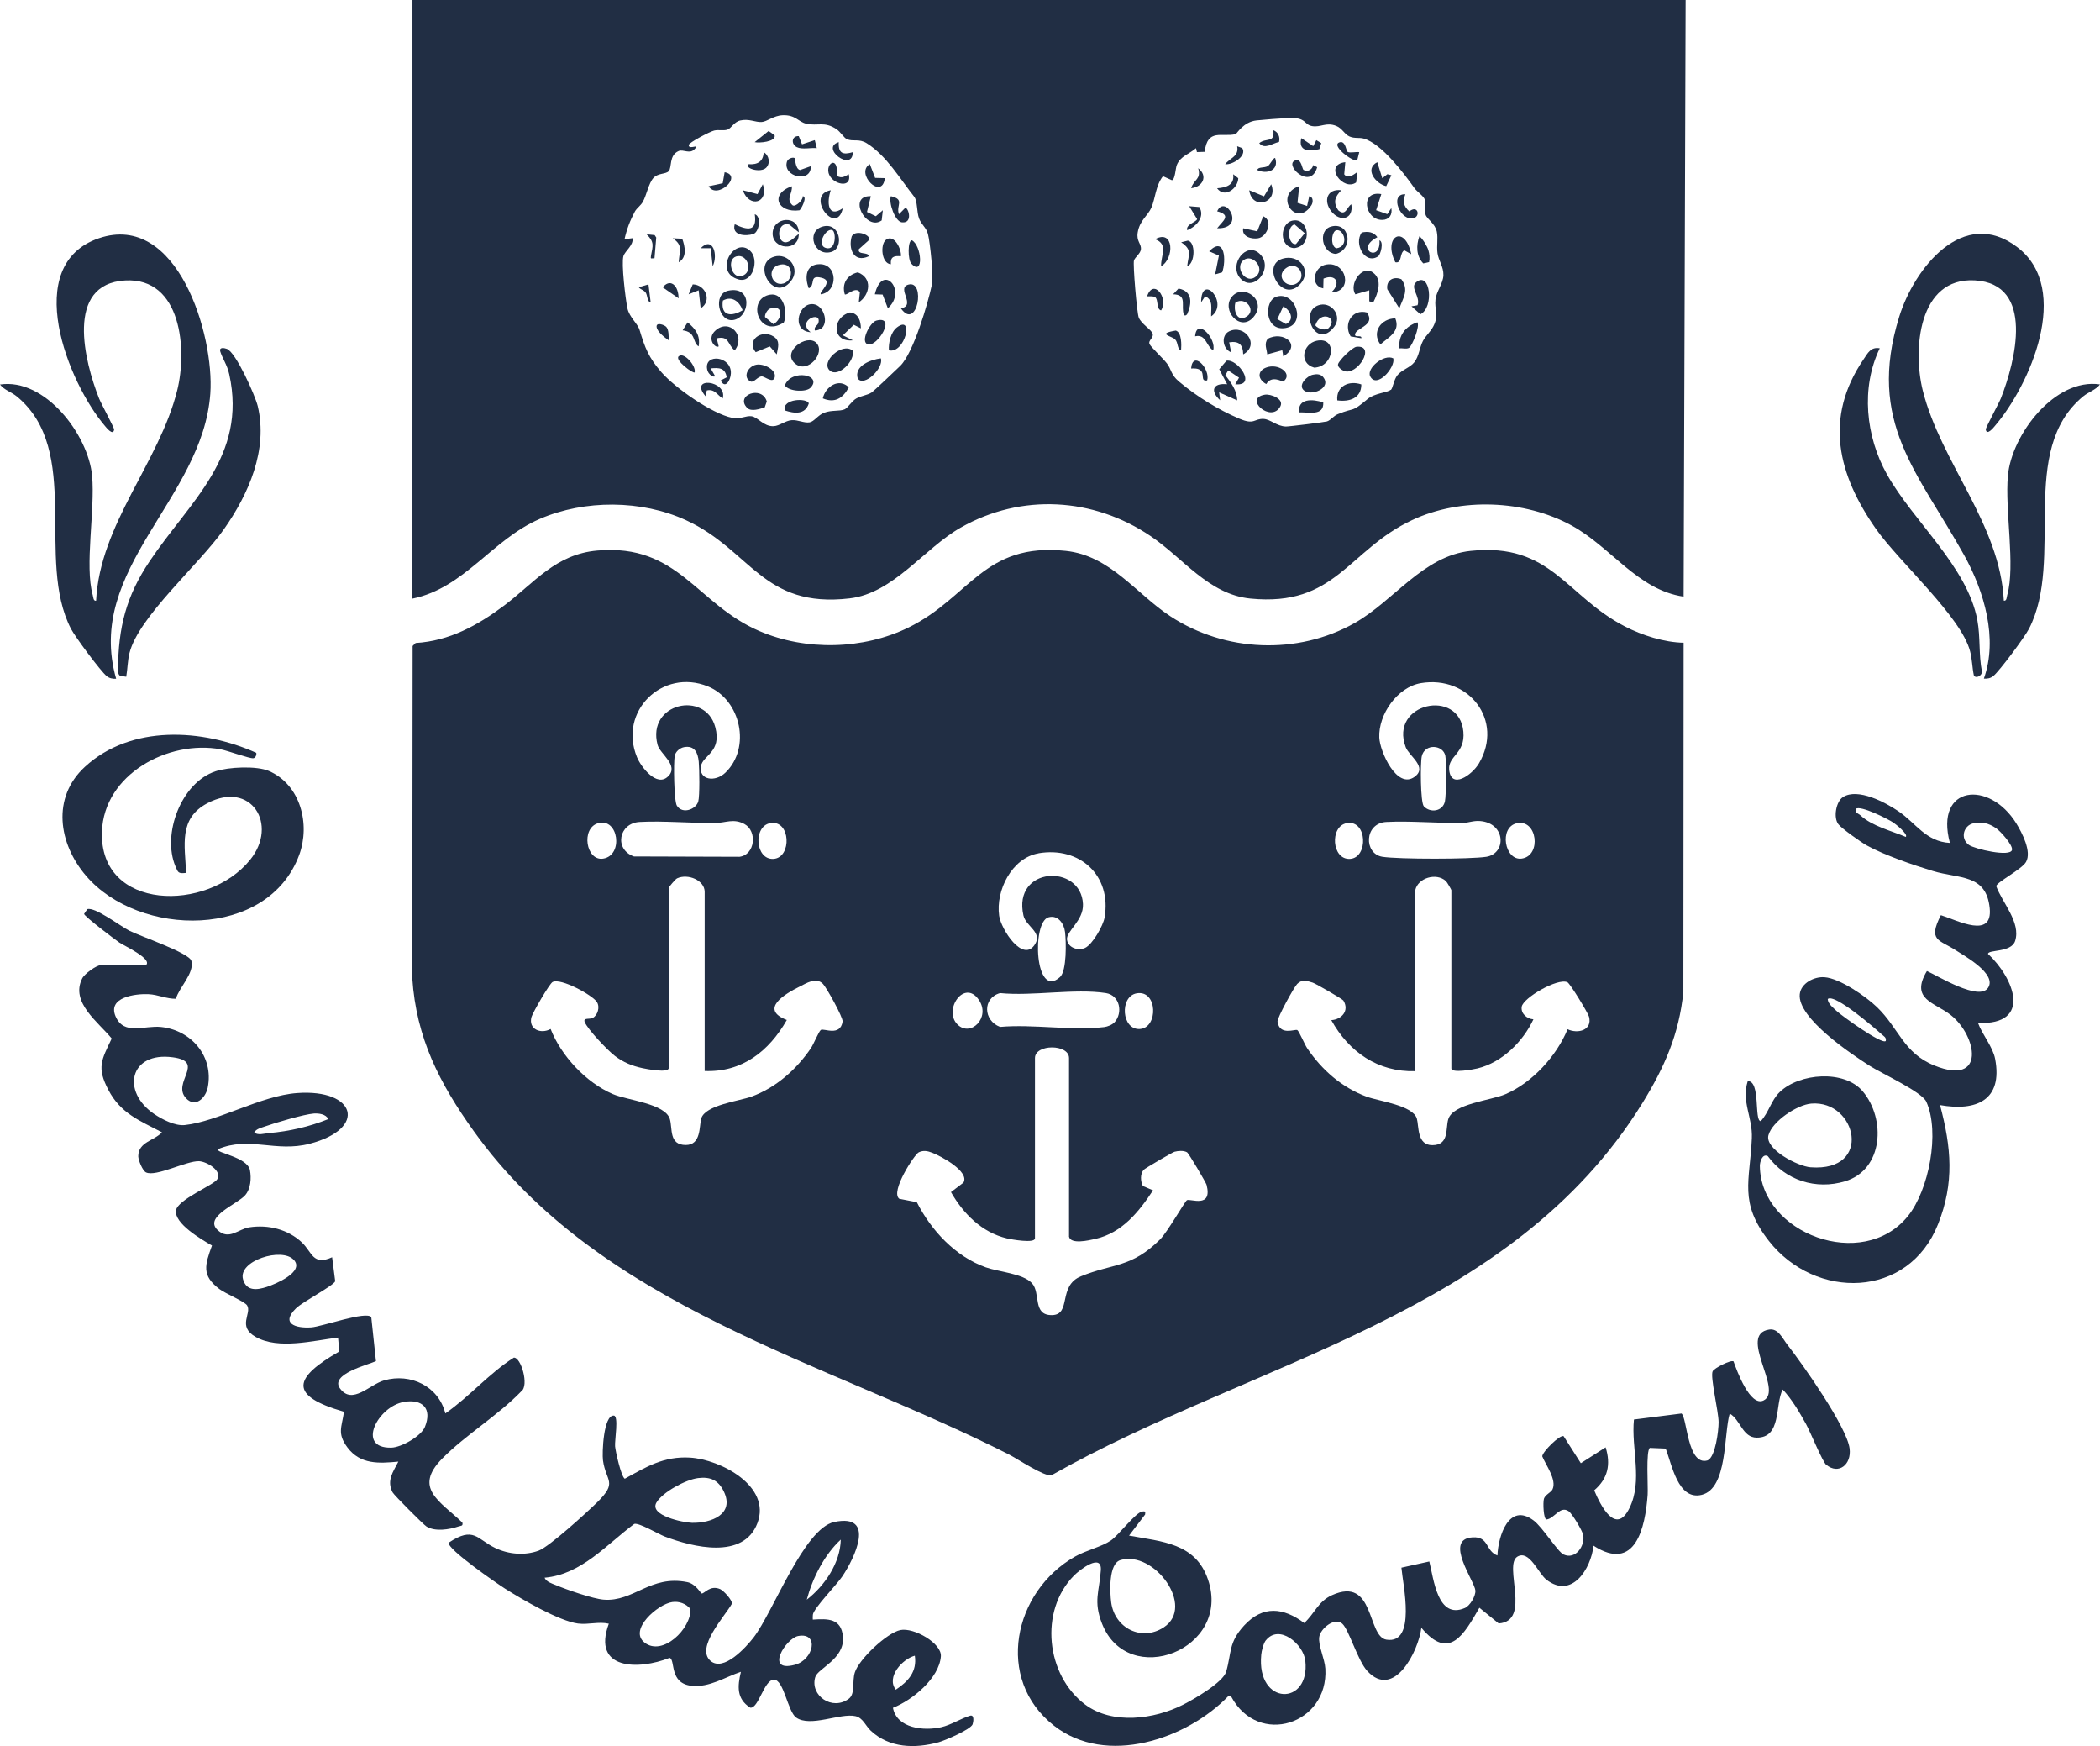 <?xml version="1.0" encoding="UTF-8"?><svg id="b" xmlns="http://www.w3.org/2000/svg" viewBox="0 0 251.52 209.08"><g id="c"><path d="M201.65,76.95l-.03,41.8c-.51,5.09-2.26,9.04-4.9,13.32-15.71,25.42-46.44,30.8-70.78,44.57-.84.21-4.09-1.97-5.09-2.48-22.06-11.18-49.01-17.62-64.12-38.74-4.08-5.7-6.88-11.13-7.35-18.3l.04-39.77.36-.36c4.05-.24,7.46-2.12,10.61-4.49,3.65-2.75,6.16-6.15,11.17-6.58,9.7-.84,11.84,6.4,19.39,9.64,5.57,2.39,12.43,2.24,17.88-.43,7.33-3.6,8.98-10.2,18.82-9.17,5.33.56,8.42,5.14,12.54,7.84,6.54,4.28,15.22,4.66,22.06.8,4.68-2.64,8.21-8.05,13.9-8.64,9.64-1.01,11.38,5.4,18.47,9.05,2.07,1.07,4.72,1.91,7.04,1.95ZM80.03,92.96c1.32-1.33-.98-2.67-1.27-3.77-1.33-5.02,5.73-6.56,6.91-2.12.81,3.02-1.51,3.35-1.72,4.69-.26,1.65,1.71,1.93,2.93.76,3.11-2.98,1.85-8.73-2.09-10.33-5.44-2.21-10.77,2.99-8.49,8.49.48,1.16,2.37,3.63,3.72,2.28ZM170.18,81.8c-2.81.47-5.1,3.74-4.98,6.52.07,1.67,2.1,6.23,4.22,4.7,1.61-1.16-.63-2.46-1.05-3.54-2.02-5.3,6.43-7.13,6.9-1.87.24,2.65-1.85,2.88-1.7,4.56.22,2.38,2.73.66,3.57-.77,3.01-5.13-1.22-10.57-6.97-9.6ZM81.94,89.46c-.5.09-1.03.53-1.13,1.05-.15.79-.09,5.41.26,5.96.68,1.07,2.29.43,2.56-.5.19-.65.14-3.92.06-4.76-.1-1.08-.5-1.97-1.75-1.75ZM170.54,96.55c.76.81,2.25.63,2.52-.59.16-.73.19-4.72.05-5.46-.26-1.33-2.46-1.51-2.82.05-.18.78-.17,5.55.25,6ZM76.6,98.42c-2.49.14-3.08,3.28-.67,4.13l12.64.04c1.89-.24,2.14-3.08.6-3.92-1.31-.71-2.26-.14-3.45-.13-2.93.04-6.29-.28-9.12-.12ZM166.04,98.42c-2.67.15-2.71,3.82-.46,4.17,1.89.3,10.55.3,12.44,0,2.43-.39,2.34-4.03-.74-4.28-.84-.07-1.39.22-2.11.23-2.94.04-6.29-.27-9.12-.12ZM71.63,98.57c-2.07.6-1.45,4.56.61,4.24,2.47-.38,1.84-4.95-.61-4.24ZM92.25,98.56c-2.06.37-1.81,4.42.4,4.28s2.07-4.72-.4-4.28ZM161.3,98.56c-2.06.37-1.81,4.42.4,4.28s2.07-4.72-.4-4.28ZM181.68,98.57c-2.19.47-1.47,4.56.61,4.23,2.37-.37,1.82-4.75-.61-4.23ZM124.38,102.18c-3.18.54-5.14,4.44-4.71,7.47.23,1.63,2.87,5.74,4.31,3.39.88-1.43-1.11-2.12-1.4-3.42-1.33-5.89,6.91-6.24,7.13-1.37.09,2.02-2.06,3.25-1.91,4.28.14.96,1.33,1.35,2.16.97.89-.41,2.18-2.67,2.34-3.65.86-5.02-2.97-8.52-7.92-7.68ZM84.4,128.25v-21.46c0-1.39-2.01-2.22-3.3-1.62-.22.1-1.01,1.07-1.01,1.14v21.58c0,.62-2.62.12-3.13.01-1.26-.27-2.29-.69-3.32-1.47-.83-.63-3.27-3.18-3.61-4.06-.21-.54.61-.3.95-.48.61-.31.91-1.32.5-1.93-.55-.82-4.29-2.88-5.29-2.38-.37.18-2.38,3.66-2.53,4.19-.4,1.44,1.08,2.1,2.29,1.44,1.26,3.22,4.24,6.41,7.44,7.79,1.74.75,6.28,1.13,6.84,2.99.34,1.12-.14,3.11,1.91,3.11,1.86,0,1.59-2.26,1.85-3.17.46-1.62,4.59-2.1,6.01-2.62,2.95-1.08,5.39-3.25,7.13-5.81.31-.46.95-2.03,1.19-2.18.35-.22,2.32.83,2.6-1,.07-.49-1.93-4.08-2.35-4.51-.84-.86-1.99-.07-2.81.33-1.77.87-4.84,2.72-1.52,3.99-2.13,3.73-5.33,6.28-9.83,6.11ZM169.52,106.56v21.7c-4.49.13-7.96-2.31-10.07-6.11,1.25-.08,2.19-1.13,1.45-2.35-.11-.18-3.3-2.02-3.67-2.14-.67-.21-1.3-.43-1.87.16-.39.4-2.41,4.08-2.35,4.51.26,1.74,2.11.86,2.37,1.01.21.12.88,1.73,1.18,2.17,1.76,2.6,4.15,4.71,7.14,5.81,1.44.53,5.55,1.03,6,2.63.26.91-.01,3.17,1.85,3.17,2.05,0,1.57-1.99,1.91-3.11.56-1.86,5.11-2.24,6.84-2.99,3.22-1.38,6.14-4.58,7.45-7.78,1.23.58,2.99.12,2.57-1.5-.11-.43-2.27-3.99-2.59-4.13-1.18-.54-5.31,1.88-5.47,2.93-.13.82.62,1.46,1.4,1.51-1.23,2.64-3.74,5.17-6.7,5.88-.49.12-3.13.61-3.13-.01v-21.34c0-.06-.52-.97-.66-1.09-1.16-1.04-3.35-.36-3.66,1.09ZM125.57,109.84c-2.01.58-1.63,9.9,1.39,7.15.82-.75.74-4.24.6-5.4-.12-.99-.84-2.08-1.99-1.75ZM114.68,122.67c1.57,1.56,3.99-.82,2.57-2.93-1.74-2.59-4.32,1.19-2.57,2.93ZM133.48,122.42c1.04-1.14.66-3.24-1.02-3.51-3.72-.58-8.81.39-12.68,0-2.11.59-2.03,3.28,0,4.05,3.92-.35,8.66.48,12.47.02.4-.05.96-.27,1.23-.57ZM136.13,118.94c-2.05.37-1.82,4.41.4,4.27s2.13-4.72-.4-4.27ZM128.04,148.03v-21.34c0-1.7-4.08-1.7-4.08,0v21.58c0,.65-2.88.13-3.37.01-2.99-.71-5.21-2.95-6.69-5.54l1.49-1.13c.79-1.33-2.73-3.2-3.73-3.58-.56-.22-1.04-.32-1.61-.06-.52.24-3.46,4.74-2.34,5.57l2.1.41c1.72,3.38,4.61,6.5,8.26,7.8,1.55.55,4.45.73,5.53,1.9s.03,3.86,2.4,3.82.66-3.51,3.47-4.65c3.83-1.56,6.04-.99,9.48-4.42.86-.85,2.97-4.55,3.21-4.69.38-.23,3.1,1.04,2.35-1.85-.07-.26-2.14-3.78-2.34-3.89-.41-.23-1.05-.18-1.5-.06-.21.05-3.57,2-3.7,2.17-.43.53-.37,1.35-.09,1.93l1.22.52c-1.7,2.58-3.71,5.09-6.89,5.81-.8.18-3.01.71-3.18-.3Z" style="fill:#212e44;"/><path d="M201.89,0l-.24,71.44c-5.5-.8-8.7-5.94-13.42-8.52-5.64-3.08-13.29-3.38-19.11-.64-7.69,3.61-9.12,10.41-19.37,9.39-4.99-.5-8.09-4.89-11.94-7.48-6.85-4.63-15.47-5.14-22.72-1.03-4.42,2.5-8.05,7.87-13.33,8.49-10.42,1.22-11.84-5.8-19.59-9.36-5.32-2.45-12.13-2.48-17.51-.16-5.74,2.47-9.01,8.27-15.26,9.55V0h152.49ZM109.5,23.56c-1.66-2.08-3.32-4.93-5.69-6.41-.95-.59-1.63-.16-2.38-.49-.34-.15-.79-.89-1.22-1.18-1.49-1-2.25-.35-3.65-.67-.95-.21-1.26-1.08-2.84-1.01-1.08.05-1.85.77-2.49.81-.77.05-1.51-.43-2.58-.18-.76.18-1.07.96-1.54,1.1s-1.06-.02-1.57.1-3.04,1.44-3.05,1.74c-.02.64,1.43-.25.71.48-.59.65-1.34,0-1.91.23-1.2.51-.79,2-1.2,2.42-.37.38-1.27.2-1.83.81s-.84,2.09-1.25,2.83c-.27.49-.74.77-.97,1.19-.58,1.08-.97,2.11-1.24,3.31l.96-.12c.14.85-.9,1.53-1.09,2.14-.27.87.25,5.19.48,6.26s1.23,1.82,1.46,2.61c.63,2.09,1.07,3.28,2.62,5.05,1.64,1.88,6.05,4.96,8.46,5.45.97.2,1.63-.28,2.32-.19.76.1,1.44,1.24,2.64,1.19.73-.03,1.41-.67,2.18-.72s1.46.37,2.14.26c.54-.09,1-.87,1.74-1.15.9-.35,1.84-.14,2.46-.41.37-.17.84-.98,1.36-1.28.59-.35,1.29-.37,1.89-.75.2-.13,3.04-2.81,3.41-3.18,1.59-1.57,3.33-7.54,3.79-9.75.2-.95-.21-4.97-.48-6.03-.19-.76-.78-1.12-1.05-1.83-.32-.83-.18-2.11-.6-2.64ZM166.59,46.69c.24-.23.35-1.22.77-1.75.52-.66,1.52-.91,2.03-1.56.58-.73.63-1.79,1.04-2.56.36-.68,1.04-1.21,1.36-1.99.54-1.3,0-1.74.14-2.97.11-.98.92-1.91.95-2.91s-.59-1.76-.71-2.65.09-1.72-.08-2.56c-.19-.96-1.2-1.54-1.34-2.02-.17-.57.07-1.25-.1-1.82-.12-.41-.93-.94-1.25-1.39-1.25-1.76-3.93-5.32-6.07-5.92-.53-.15-1.07.02-1.68-.24s-.89-.99-1.6-1.27c-1.22-.49-1.86.2-2.89.02s-.64-1.09-2.9-.97c-1.09.06-2.72.18-3.76.29-1.59.17-2.36,1.6-2.51,1.64-1.61.4-3.38-.73-3.7,2.12l-.93.03-.11-.47c-.78.7-1.88.95-2.3,2.02-.17.42-.19,1.74-.59,1.82l-1.07-.48c-.88,1.12-.91,2.67-1.39,3.77-.42.96-1.38,1.49-1.63,2.94-.19,1.09.44,1.35.38,2.03-.05.53-.68.92-.83,1.34s.35,6.28.57,6.84c.31.78,1.56,1.48,1.67,1.95.13.53-.6.79-.36,1.26.18.35,1.64,1.73,2.06,2.28.56.73.46,1.34,1.43,2.16,2.14,1.81,4.71,3.38,7.27,4.47,1.81.77,1.74-.03,2.88.02.82.04,1.58.88,2.67.91.34.01,4.69-.53,4.93-.61.45-.15.78-.66,1.29-.87,2.19-.89,1.53-.1,3.58-1.82.82-.69,2.41-.77,2.74-1.09Z" style="fill:#212e44;"/><path d="M218.74,175.41c-.46-.39-1.92-3.97-2.42-4.88-.78-1.41-1.7-2.99-2.8-4.15-.96,1.81-.1,5.78-3.12,5.76-1.7-.01-1.96-2.17-3.23-2.88-.73,2.45-.22,8.97-3.36,9.73-2.86.69-3.57-3.69-4.31-5.54l-1.89-.08c-.5.31-.2,4.69-.27,5.61-.28,3.92-1.46,9.34-6.48,6.1-.31,2.78-2.6,6.42-5.64,4.07-.98-.76-2.05-3.61-3.48-2.76-1.71,1.03,1.73,7.73-2.24,8l-2.31-1.88c-1.84,3.18-3.6,6.43-6.95,2.4-.35,2.81-3.29,8.65-6.49,5.16-1.14-1.25-2.18-4.93-2.98-5.65-.91-.82-2.61.58-2.76,1.58s.66,2.62.73,3.81c.38,6.65-8.02,9.39-11.27,3.35l-.33-.09c-5.01,5.21-14.65,8.45-20.89,3.57-7.14-5.58-4.87-16.08,2.51-20.26,1.34-.76,3.18-1.16,4.3-1.93.91-.62,2.94-3.32,3.73-3.46.36-.06.42,0,.36.36l-1.92,2.52c3.93.73,7.97.87,9.46,5.28,2.84,8.36-9.58,13.18-12.7,5.26-1.06-2.71-.31-3.86-.14-6.39.14-2.11-2.52-.07-3.22.64-4.19,4.24-3.34,11.93,1.34,15.44,3.26,2.44,8.28,1.77,11.73.02,1.29-.65,4.78-2.67,5.16-3.95.66-2.27.26-3.47,2.15-5.53,2.25-2.44,4.71-2.16,7.2-.3,1.25-1.14,1.65-2.57,3.31-3.33,5.16-2.34,4.19,4.94,6.53,5.32,3.63.59,1.97-6.62,1.8-8.62l3.34-.74c.53,2.08.98,6.99,4.26,5.57.61-.26,1.3-1.42,1.26-2.08-.07-1.13-3.83-6.16-.35-6.38,2-.13,1.53,1.63,2.99,2.17.09-2.32,1.38-6.39,4.32-4.2,1.09.81,2.9,3.76,3.6,4.08,1.44.66,2.6-1.03,2.35-2.34-.1-.52-1.31-2.54-1.74-2.84-1.03-.7-1.69.87-2.64.99-.38,0-.45-2.03-.32-2.48.15-.49.85-.75,1.03-1.13.53-1.14-.8-2.9-1.23-3.95,0-.53,2.14-2.65,2.56-2.41l2.06,3.23,2.97-1.9c.64,2.06.27,3.75-1.37,5.15.77,1.84,2.59,5.44,4.22,2.13s.19-7.13.54-10.61l5.69-.72c.69.44.69,6.34,3.14,5.61.94-.42,1.31-3.58,1.31-4.56,0-1.3-1.03-5.45-.71-6.11.19-.38,2.2-1.4,2.5-1.18.38,1.07,1.98,5.5,3.61,4.67,2.39-1.21-3.14-7.9.66-8.48,1.08-.17,1.6,1.07,2.17,1.8,1.82,2.33,7.13,9.84,7.46,12.44.25,1.95-1.34,3.16-2.79,1.95ZM134.2,186.8c-1.45.43-1.27,3.86-1.11,5.08.42,3.07,3.64,4.71,6.29,2.98,3.83-2.5-1.15-9.26-5.19-8.06ZM151.61,196.41c-.28.36-.51,1.26-.55,1.73-.59,6.14,5.88,6.15,5.28.72-.22-1.99-3.13-4.46-4.73-2.44Z" style="fill:#212e44;"/><path d="M17.5,115.55c.77-.75-2.72-2.35-3.19-2.68-.59-.41-4.16-3.1-4.24-3.44l.39-.57c.92-.29,3.94,2.03,5.03,2.58,1.28.65,7.18,2.66,7.43,3.61.39,1.47-1.47,3.17-1.85,4.54-1.12.02-2.15-.5-3.29-.55-1.54-.07-4.94.35-3.93,2.67s3.43,1.04,5.45,1.26c3.64.39,6.33,3.55,5.58,7.26-.25,1.23-1.48,2.46-2.6,1.27-1.74-1.87,2.4-4.37-1.57-4.9-5.19-.71-6.22,4.1-2.24,6.79.96.65,2.51,1.45,3.67,1.32,3.98-.43,9.09-3.51,13.44-3.83,7.06-.52,8.48,4.25,1.51,6.07-4.05,1.06-7.25-.93-10.98.65-.34.45,3.52.92,3.83,2.52.18.96.09,2.24-.58,3-.94,1.07-5.04,2.6-3.26,4.2,1.34,1.21,2.47-.17,3.75-.36,2.27-.35,4.64.23,6.31,1.81,1.23,1.16,1.3,2.82,3.62,1.77l.37,2.88c-.29.58-3.88,2.44-4.69,3.23-1.87,1.84-.07,2.41,1.81,2.29,1.28-.08,6.66-2.02,7.2-1.22l.56,5.26c-1.01.46-5.57,1.57-4.3,3.28,1.48,2,3.52-.48,5.29-.98,3.14-.89,6.5.69,7.32,3.96,2.9-2.02,5.25-4.8,8.2-6.68.86-.08,1.86,3.35.9,4.03-2.8,2.9-6.66,5.21-9.46,8.04-3.52,3.56-.29,5.11,2.4,7.68.1.45-.17.36-.48.47-1.09.37-2.8.64-3.82,0-.39-.25-3.88-3.75-4.06-4.09-.74-1.43.07-2.45.69-3.68-2.3.22-4.56.37-6.1-1.7-1.26-1.7-.67-2.41-.41-4.27-6.71-1.93-6.04-4.07-.56-7.22l-.15-1.66c-2.94.35-7.13,1.47-9.87-.08-2.24-1.27-.43-2.81-1.02-3.77-.28-.46-2.62-1.43-3.32-1.96-2.17-1.64-1.73-2.88-.89-5.21-1.26-.73-4.53-2.63-4.31-4.2.18-1.3,4.48-3.02,4.93-3.72.65-1.03-1.25-2.14-2.17-2.18-1.48-.06-5.18,1.91-6.35,1.34-.42-.2-.92-1.46-.93-1.92,0-1.74,1.91-1.86,2.84-2.88-2.66-1.4-4.94-2.24-6.42-5.08-1.41-2.69-.83-3.56.4-6.15-1.58-1.95-4.99-4.33-3.53-7.2.27-.54,1.7-1.59,2.25-1.59h5.39ZM39.32,134c-.27-.6-1.14-.71-1.73-.67-1.17.09-4.67,1.12-5.89,1.56-.45.16-.93.26-1.25.67.36.45,1.25.15,1.78.11,2.43-.21,4.83-.76,7.08-1.67ZM35.18,150.85c-1.41-1.54-6.71.1-6.07,2.34.42,1.46,1.71,1.27,2.85.9,1.04-.34,4.55-1.8,3.23-3.24ZM48.37,167.87c-3.11.52-5.76,5.57-1.5,5.47,1.19-.03,3.56-1.36,4.02-2.48.9-2.22-.29-3.37-2.52-3Z" style="fill:#212e44;"/><path d="M65.22,188.91c.23.52.9.7,1.38.9,1.26.53,4.42,1.63,5.7,1.73,3.6.29,5.58-2.99,10.01-2.1,1.02.2,1.62,1.35,1.73,1.36.35.03.99-1.05,2.22-.52.41.18,1.48,1.34,1.4,1.75-.82,1.48-4.39,5.26-2.56,6.84,1.57,1.35,4.26-1.64,5.16-2.8,2.36-3.07,6.03-13.06,9.66-13.83,5.05-1.06,2.43,4.33.98,6.49-.69,1.04-3.44,3.83-3.54,4.61-.03.2-.01.39-.01.59,1.81-.12,3.41-.16,3.61,2.04.24,2.69-3.01,3.78-3.32,4.85-.65,2.22,2.06,4.07,4.03,2.58.78-.59.37-2.03.71-3.13.49-1.59,3.85-4.76,5.46-5.09s4.97,1.58,4.85,3.15c-.2,2.62-3.43,5.26-5.74,6.16.47,2.47,3.7,2.8,5.8,2.32,1.14-.26,2.38-1.06,3.43-1.37.56-.17.4.78.31,1.03-.23.62-3.34,1.95-4.08,2.15-2.82.77-5.88.7-8.11-1.38-.64-.6-.94-1.55-1.84-1.75-1.81-.41-5.42,1.38-7.11.16-1.01-.73-1.47-4.54-2.66-4.53s-1.84,3.52-2.84,3.35c-1.65-1.06-1.52-2.56-1.11-4.29-1.87.62-3.78,1.89-5.88,1.68-2.76-.28-1.93-3.12-2.66-3.35-3.72,1.48-9.34,1.46-7.28-4.09-1.24-.28-2.42.14-3.7-.02-2.26-.3-6.73-2.91-8.75-4.19-.97-.62-6.91-4.71-6.73-5.49,3.03-2.03,3.38-.41,5.59.64,1.6.76,3.53.92,5.19.31,1.29-.48,5.75-4.56,6.96-5.74,2.56-2.5,1.1-2.49.74-5.06-.12-.87.05-5.46,1.3-5.37.61.04.09,2.96.15,3.68.06.64.72,3.62,1.16,3.88,2.59-1.43,4.67-2.71,7.8-2.53,3.69.22,9.76,3.42,8.09,7.84s-7.76,2.87-11.08,1.62c-.79-.3-3.09-1.68-3.67-1.52-3.34,2.48-6.31,6.04-10.72,6.44ZM83.62,176.98c-1.47.18-4.23,1.66-4.99,2.92-.94,1.56,3.19,2.41,4.25,2.44,2.29.05,5.14-1.02,3.81-3.76-.65-1.35-1.61-1.78-3.07-1.6ZM96.63,191.54c2.15-1.66,4.02-4.42,4.07-7.19-1.97,1.81-3.38,4.61-4.07,7.19ZM80.51,191.83c-1.71.24-5.28,3.33-3.3,4.86,2.16,1.67,5.59-1.68,5.49-4.03-.54-.65-1.36-.95-2.19-.83ZM95.61,195.89c-1.49.27-4.07,4.42-.41,3.45,2.27-.6,2.94-3.91.41-3.45ZM109.57,198.25c-1.51.41-3.45,2.56-2.28,4.07,1.48-.98,2.57-2.16,2.28-4.07Z" style="fill:#212e44;"/><path d="M233.54,100.92c-1.85-6.9,4.73-7.55,7.96-2.32.68,1.11,1.87,3.38,1.16,4.61-.49.87-3.48,2.4-3.57,2.89.7,1.97,2.99,4.35,2.26,6.58-.47,1.41-3.26,1-3.24,1.54,3.12,2.9,5.35,8.52-1.2,8.27.51,1.39,1.78,2.87,2.05,4.3.94,4.95-2.25,6.3-6.6,5.53,1.35,5.06,1.74,9.3-.24,14.27-3.55,8.94-14.68,9.09-20.25,2.01-3.64-4.64-2.27-7.18-2.05-12.31.11-2.5-1.27-4.37-.49-6.84,1.57-.04.74,4.79,1.56,4.79.95-1.01,1.24-2.49,2.27-3.48,2.35-2.27,7.74-2.7,9.94-.09,2.79,3.3,2.49,9.4-2.13,10.78-3.46,1.04-7.11-.1-9.24-3.02-.64-.34-.95.67-.95,1.18.09,8.1,12.31,12.68,17.72,6.02,2.53-3.12,3.87-10.03,2.22-13.71-.53-1.18-5.3-3.36-6.75-4.28-2.2-1.39-8.7-5.74-8.41-8.59.14-1.34,1.74-2.13,2.96-2.04,1.83.13,4.95,2.29,6.28,3.57,2.64,2.54,3.17,5.51,6.9,7.01,6.17,2.48,5.1-3.54,1.96-6.04-1.91-1.52-4.93-1.87-2.87-5.28,1.28.56,6.25,3.66,7.33,2s-2.85-3.82-3.88-4.49c-1.97-1.28-3.37-1.1-1.78-4.2,2.03.64,6.22,2.88,5.85-.83-.41-4.14-3.66-3.5-6.81-4.46-2.37-.72-5.81-1.89-7.95-3.08-.66-.37-2.96-2-3.36-2.51-.63-.79-.29-2.73.55-3.26,1.78-1.13,5.1.65,6.64,1.7,2.11,1.43,3.28,3.63,6.16,3.79ZM228.26,100.21c.31-.33-1.21-1.53-1.51-1.73-.64-.42-3.93-2.09-4.48-1.63-.12.52.29.53.55.77,1.41,1.31,3.7,1.85,5.44,2.59ZM236.35,98.58c-1.2.28-1.59,1.84-.53,2.59.69.49,4.98,1.49,5.16.59.12-.58-1.41-2.27-1.93-2.61-.84-.56-1.66-.81-2.69-.56ZM225.86,124.66c.1-.46-.23-.57-.5-.82-.78-.71-5.65-4.93-6.45-4.22.02.58.68,1.07,1.07,1.44.62.58,5.4,4.03,5.88,3.59ZM216.94,132.14c-1.7.14-4.66,2.11-5.13,3.78s3.52,3.74,5.05,3.85c7.51.57,5.52-8.07.08-7.63Z" style="fill:#212e44;"/><path d="M13.91,81.27c-.4.03-.81-.05-1.13-.31-.76-.63-3.77-4.69-4.28-5.67-4.28-8.29,1.37-21.32-6.47-27.81-.65-.54-1.53-.78-2.03-1.44,5.39-.81,10.57,6.01,11.03,10.91.38,4.13-.92,10.8.08,14.31.07.25.06.73.4.67.46-9.2,7.55-16.54,9.71-25.17,1.22-4.86.54-13.56-6.23-13.18-7.25.41-4.86,9.76-3.12,14.14.25.62,1.82,3.51,1.8,3.71-.11.82-.96-.26-1.06-.38-4.48-5.22-10.13-19.35-.75-22.53s13.83,11.59,13.33,18.6c-.9,12.65-15.05,20.97-11.28,34.15Z" style="fill:#212e44;"/><path d="M240.01,71.92c.35.06.33-.42.4-.67,1-3.51-.3-10.18.08-14.31.45-4.9,5.63-11.72,11.03-10.91-.5.66-1.38.9-2.03,1.44-7.84,6.49-2.19,19.52-6.47,27.81-.5.98-3.51,5.04-4.28,5.67-.32.26-.72.34-1.13.31,1.72-4.8.03-10.48-2.36-14.78-5.55-9.98-11.69-15.91-7.78-28.55,1.78-5.77,7.68-13.32,14.19-8.3s1.47,16.49-2.76,21.41c-.1.12-.95,1.19-1.06.38-.03-.2,1.55-3.09,1.8-3.71,1.74-4.38,4.13-13.73-3.12-14.14-6.77-.38-7.44,8.32-6.23,13.18,2.16,8.63,9.25,15.97,9.71,25.17Z" style="fill:#212e44;"/><path d="M30.69,90.14c.07.26-.1.62-.35.65-.43.06-3.11-.92-3.92-1.07-6.28-1.15-13.98,3.01-14.21,9.87-.31,9.52,12.64,9.68,17.75,3.36,3.42-4.23.1-9.53-5.11-6.78-3.5,1.84-2.69,5.05-2.56,8.35-.95.09-.95-.02-1.27-.77-1.64-3.87.68-10.05,4.8-11.4,1.53-.51,4.91-.68,6.4-.03,3.8,1.66,4.96,6.39,3.62,10.04-3.75,10.15-19.19,9.92-25.53,2.51-3.31-3.86-4.15-9.37-.13-13.06,5.52-5.07,14.07-4.55,20.51-1.67Z" style="fill:#212e44;"/><path d="M225.14,41.71c-2.29,4.74-1.67,10.56.86,15.08,3.14,5.63,9.64,11.05,10.83,17.46.38,2.04.15,4.13.55,6.16.04.49-.75.91-.97.45-.2-.95-.2-1.94-.45-2.88-1.06-4.12-8.48-10.68-11.26-14.63-4.58-6.51-6.28-13.32-1.49-20.34.51-.75.85-1.49,1.92-1.31Z" style="fill:#212e44;"/><path d="M15.1,81.03l-.73-.11c-.23-.2-.24-.44-.24-.72.05-5.1.97-8.8,3.8-13.01,4.78-7.14,11.69-12.52,9.53-22.37-.25-1.15-.83-1.91-1.08-2.75-.15-.52.47-.42.79-.3,1.09.4,3.4,5.61,3.7,6.85,1.25,5.26-1.09,10.53-4.05,14.75s-10.23,10.48-11.31,14.82c-.23.91-.23,1.92-.39,2.84Z" style="fill:#212e44;"/><path d="M97.77,41.05c1.15,1.16-1,3.73-2.51,2.51-1.73-1.4,1.37-3.65,2.51-2.51Z" style="fill:#212e44;"/><path d="M92.25,35.28c1.63-.26,2.13,2.15,1.63,3.33-3.06,2-4.51-2.88-1.63-3.33ZM92.23,36.95c-.31.1-.66.71-.6,1.01l1.01.86c1.14-.68,1.19-2.41-.41-1.87Z" style="fill:#212e44;"/><path d="M98.31,35.24c-.28-.29,1.86-1.74-.21-2.04-1.16-.16-.43.96-1.23,1.32-.51-1.28-.39-2.89,1.32-2.89,2.14,0,2.23,3.29.12,3.61Z" style="fill:#212e44;"/><path d="M98.48,39.25c-.13.15-.78.41-.89.3-.13-.43.35-.57.43-.89.43-1.56-2.71-.22-.92,1.12-2.51-.16-1.38-3.89.55-3.31.99.3,1.56,1.98.83,2.77Z" style="fill:#212e44;"/><path d="M92.72,30.73c1.65-.5,3.26,1.4,1.99,2.96-2.1,2.57-4.7-2.13-1.99-2.96ZM93.45,31.68c-1.65.32-1.13,2.43.15,2.31,1.5-.14,1.56-2.64-.15-2.31Z" style="fill:#212e44;"/><path d="M102.86,36.2l.13-1.2c-.5-.79-1.59.45-1.81.24-.38-1.27.27-2.32,1.56-2.63,1.77.66,1.49,2.67.12,3.59Z" style="fill:#212e44;"/><path d="M87.21,34.81c2.98-.65,2.65,3.19.61,3.51-1.76.27-2.47-3.11-.61-3.51ZM88.95,37.15c-.4-1.05-1.27-1.77-2.37-1.16-.28,1.87,1.01,1.96,2.37,1.16Z" style="fill:#212e44;"/><path d="M89.85,30.03c1.13,1.06.33,3.91-1.39,3.43-3.08-.85-.51-5.21,1.39-3.43ZM88.16,30.71c-1.14.37-.53,2.64.63,2.35,1.55-.4.75-2.79-.63-2.35Z" style="fill:#212e44;"/><path d="M102.12,41.98c.35,1.2-1.73,3.29-2.74,2.38-1.14-1.03,1.49-3.42,2.74-2.38Z" style="fill:#212e44;"/><path d="M103.1,39.31l-.84-.42-1.31,1.26,1.2.6c-2.52.27-2.56-2.71-.36-3.34,1.01.09,1.31,1.01,1.32,1.9Z" style="fill:#212e44;"/><path d="M87.99,41.95c-.87-.7-.63-1.78-2.15-1.44l.24.96c-.38.31-1.52-.92-.36-1.92,1.66-1.44,3.63.68,2.28,2.4Z" style="fill:#212e44;"/><path d="M98.48,27.14c2.15-.65,2.67,2.55,1.1,3.02-2.07.62-3.07-2.42-1.1-3.02ZM99.73,27.58c-.7-.44-2.08,1.78-.78,2.12,1.21.32,1.18-1.86.78-2.12Z" style="fill:#212e44;"/><path d="M93.03,42.43l-.83-.95-1.69.69c-1.17-1.41.7-2.79,2.14-1.88.85.54.52,1.34.38,2.13Z" style="fill:#212e44;"/><path d="M105.71,35.27l-.93-.03c.9-3.84,3.93-.43,1.56,1.67l-.63-1.64Z" style="fill:#212e44;"/><path d="M107.9,36.92c1.89-.34-.59-2.42.89-2.84,2.13-.61,1.07,5.61-.89,2.84Z" style="fill:#212e44;"/><path d="M90.57,43.67c.88-.18,2.45.6,2.22,1.51-.2.79-1.18-.12-1.56-.11-.48.01-.94.78-1.32.61-.97-.45-.4-1.79.66-2.01Z" style="fill:#212e44;"/><path d="M97.05,46.45c-.53.52-2.56.44-3.05-.3.78-2.05,4.62-1.25,3.05.3Z" style="fill:#212e44;"/><path d="M105.5,42.91c.39,1.13-2.01,3.49-2.77,2.41-.45-1.52,1.55-2.26,2.77-2.41Z" style="fill:#212e44;"/><path d="M104.95,38.39c2.49-.68.14,3.18-1,2.84-.97-.28.25-2.63,1-2.84Z" style="fill:#212e44;"/><path d="M95.67,27.81l-1.13-.92c-1.41-.4-1.56,1.83-.63,2.1.71.21,1.67-1.05,1.76-.94,0,2.1-3.17,1.85-3.13-.12s3.08-2.23,3.13-.12Z" style="fill:#212e44;"/><path d="M107.9,30.68c-.82-.08-1.27.06-1.2.96-1.14-.09-1.28-2.34-.62-2.9.98-.82,1.93,1.11,1.82,1.94Z" style="fill:#212e44;"/><path d="M89.49,48.84c-1.49-1.52,1.76-2.75,2.35-.77l-.25.71c-.58.18-1.61.55-2.1.06Z" style="fill:#212e44;"/><path d="M106.46,41.95c-.05-.91.22-2.17.97-2.75,2.09-1.59.97,3.19-.97,2.75Z" style="fill:#212e44;"/><path d="M96.15,23.49c.62.06-.25,1.65-.4,1.69-2.6.34-3.61-1.92-.92-2.88.14.85-.77,1.55.11,2.29.36.21,1.28-.67,1.21-1.09Z" style="fill:#212e44;"/><path d="M86.32,45.55l.72-.37c-.18-1.14-.9-1.17-1.92-1.07l.48.84c.11.35-.78.04-.91-.78-.32-1.88,2.93-1.54,2.85.53-.03.83-.69,1.95-1.22.85Z" style="fill:#212e44;"/><path d="M98.55,47.7c.31-1.41,1.93-2.49,3.11-1.32-.68,1.29-1.67,1.93-3.11,1.32Z" style="fill:#212e44;"/><path d="M104.3,23.49l-.46,1.89,1.06.51.84-.72-.14,1.22c-1.86,1.35-4.15-3.01-1.3-2.9Z" style="fill:#212e44;"/><path d="M104.06,28.76l-1.2,1.08c-.15.73,1.14.27,1.2.84-1.78.84-2.5-.87-2.04-2.4.53-.89,2.43-.07,2.04.48Z" style="fill:#212e44;"/><path d="M99.5,22.78c-.49,1.42-.38,3.39,1.44,2.16-.77,3.45-4.57-1.6-1.44-2.16Z" style="fill:#212e44;"/><path d="M95.19,18.94c.06.05.05,1.29.63,1.42l1.29-.46c.08,2.09-3.43,1.27-2.85-.56.12-.37.73-.56.93-.4Z" style="fill:#212e44;"/><path d="M93.99,49.14c-.33-1.43,2.73-1.51,2.88-.83-.44,1.38-1.75,1.21-2.88.83Z" style="fill:#212e44;"/><path d="M107.67,25.65l.71-.72c.36-.29,1.07,1.85-.36,1.69-.81-.09-1.61-2.33-1.32-3.13,1.74.4.57,1.12.97,2.15Z" style="fill:#212e44;"/><path d="M109.16,31.58c-.45-.46-.45-2.82.06-2.81,1.16.61,1.46,4.38-.06,2.81Z" style="fill:#212e44;"/><path d="M104.81,21.3l1.17.03c-.32,2.73-3.61-.57-1.8-1.68l.63,1.64Z" style="fill:#212e44;"/><path d="M100.25,21.07c.59.32.89.08,1.41-.21.35,1.47-1.17,1.32-1.93.62-1.53-1.41.74-3.45.52-.4Z" style="fill:#212e44;"/><path d="M88,26.85c1.47.7,2.71.96,2.4-1.2.83.26.53,2.12-.16,2.36-.92.31-2.64.2-2.24-1.16Z" style="fill:#212e44;"/><path d="M86.56,47.71c-.66-.41-.96-1.18-1.91-.96l-.12.72c-2.15-2.48,2.66-1.92,2.03.24Z" style="fill:#212e44;"/><path d="M83.92,36.92l-.24-2.16-1.2.48.49-1.19c1.5.02,2.38,1.95.95,2.87Z" style="fill:#212e44;"/><path d="M91.77,20.08c-.67.67-2.67.07-2.1-.42,1.08.08,1.75-.33,1.8-1.44.65.37.82,1.34.3,1.86Z" style="fill:#212e44;"/><path d="M100.46,17.02c-.07,1.35.49,1.55,1.68,1.2,0,2.45-3.97-.52-1.68-1.2Z" style="fill:#212e44;"/><path d="M88.96,22.78l1.77.46.63-1.18c.78,2.23-1.62,2.92-2.39.72Z" style="fill:#212e44;"/><path d="M95.67,16.3l.39.98,1.53-.5.24.96c-.71-.08-1.75.19-2.39-.12-.71-.34-.65-1.38.24-1.32Z" style="fill:#212e44;"/><path d="M84.88,22.3l1.68-.36.23-1.32c2.25.42-.91,3.34-1.92,1.68Z" style="fill:#212e44;"/><path d="M83.68,41.47c-.53-.27-.47-1.12-.97-1.55-.25-.22-.62-.33-.95-.37l.6-.95c.95.78,1.53,1.56,1.32,2.87Z" style="fill:#212e44;"/><path d="M90.39,17.02l1.67-1.34.72.52c.18.79-1.9.95-2.39.82Z" style="fill:#212e44;"/><path d="M83.2,44.59c-.17.18-2.4-1.45-1.92-1.92.61-.6,2.13,1.16,1.92,1.92Z" style="fill:#212e44;"/><path d="M81.71,28.58c.33.91.62,2.23-.42,2.82.07-1.34.58-2.01-.72-2.87l1.14.05Z" style="fill:#212e44;"/><path d="M79.79,39.13c.33.34.3,1.16.3,1.62-.46-.33-1.34-.99-1.44-1.56-.12-.68.92-.29,1.14-.06Z" style="fill:#212e44;"/><path d="M81.28,35.72l-1.91-1.32c.35-.4.8-.69,1.28-.35.47.35.62,1.1.63,1.66Z" style="fill:#212e44;"/><path d="M78.4,30.92c-.4-.01-.51.16-.43-.3.22-1.19.44-1.63-.53-2.57l.97.1.19.29-.21,2.48Z" style="fill:#212e44;"/><path d="M85.36,31.88l-.24-2.16h-1.2c1.47-1.49,2.11.81,1.44,2.16Z" style="fill:#212e44;"/><path d="M77.67,34.06l.26,2.13c-.46-.07-.34-.81-.61-1.18-.2-.27-.61-.34-.82-.62l1.17-.34Z" style="fill:#212e44;"/><path d="M152.9,35.52c2.24-.69,3.64,3.29,1.1,3.75s-2.66-3.27-1.1-3.75ZM153.7,36.68l-.71,1.53,1.03.59c1.08-.53.55-1.63-.32-2.12Z" style="fill:#212e44;"/><path d="M147.94,46.02l.46-.8-1.3-.87-.34.57c.68.88,1.4,1.84,1.42,3.02l-2.16-.96.12.95c-1.23-1.12-.89-2.1.84-1.92l-.95-1.8.87-1.02c1.34-.26,3.7,3.08,1.05,2.82Z" style="fill:#212e44;"/><path d="M157.71,40.8c2.49-.52,2.13,3.1-.3,3.22-1.88-.52-1.38-2.87.3-3.22Z" style="fill:#212e44;"/><path d="M159.45,35c1.21-1.06.56-2.27-.93-1.64l-.03,1.17c-1.62-.31-1.16-2.62.38-2.86,2.44-.39,3.24,3.29.58,3.34Z" style="fill:#212e44;"/><path d="M164.48,36.2l-.48-.12v-1.32s-1.67.48-1.67.48c-.78-1.22.77-3.51,2.05-2.65s.64,2.56.1,3.61Z" style="fill:#212e44;"/><path d="M153.62,30.97c2-.6,3.58,1.45,2.1,3.05-2.18,2.35-4.72-2.27-2.1-3.05ZM155.55,33.74c.92-.92-.25-2.56-1.52-1.64-1.44,1.05.37,2.78,1.52,1.64Z" style="fill:#212e44;"/><path d="M158.19,36.48c1.37-.24,2.56,1.38,1.63,2.62-2.23,2.99-4.4-2.13-1.63-2.62ZM159.15,39.26c1.19-1.25-1.02-2.18-1.61-.3.31.42,1.24.69,1.61.3Z" style="fill:#212e44;"/><path d="M147.53,35.55c1.37-1.7,4.36.43,2.57,2.45-1.58,1.79-3.84-.88-2.57-2.45ZM147.97,36.23c-.25.79.1,2.25,1.16,1.77,1.5-.68.09-2.58-1.16-1.77Z" style="fill:#212e44;"/><path d="M162.48,41.52c2.38-.23.08,3.54-1.52,2.89-.24-.1-.79-.46-.7-.8.12-.47,1.72-2.05,2.22-2.09Z" style="fill:#212e44;"/><path d="M148.49,33.25c-1.3-1.61.74-4.31,2.32-2.92,1.94,1.71-.72,4.9-2.32,2.92ZM150.52,33.02c.93-.93-.39-2.47-1.38-1.99-1.5.74.09,3.27,1.38,1.99Z" style="fill:#212e44;"/><path d="M148.9,42.43c-.03-1.16-.5-1.63-1.68-1.44l.24,1.2c-1.04-.41-1.25-2.03-.24-2.52,1.86-.9,3.74,1.63,1.68,2.76Z" style="fill:#212e44;"/><path d="M169.04,36.68l.74-.13c.39-1.02-.97-2.12-.15-2.77,1.67-1.33,2.17,3.03.49,3.85l-1.07-.96Z" style="fill:#212e44;"/><path d="M159.38,27.14c2.27-.68,2.83,2.68.63,3.26-1.7-.08-2.16-2.8-.63-3.26ZM160.05,27.57c-.55.13-.76,1.85,0,2.16,1.62-.21.9-2.37,0-2.16Z" style="fill:#212e44;"/><path d="M167.6,36.92l-1.44-2.29c-.16-1.07.74-1.59,1.69-1.19.94,1.3.2,2.23-.25,3.48Z" style="fill:#212e44;"/><path d="M153.7,42.67l-.12-.73-1.8.49c-.06-.66-.41-1.26.06-1.86,1.8-1.01,4.16.72,1.86,2.1Z" style="fill:#212e44;"/><path d="M163.73,37.43c1.02,1.47-1.12,1.79-1.4,2.48-.25.65.81.09.72.59l-1.28-.22c-.91-1.47.18-3.35,1.97-2.86Z" style="fill:#212e44;"/><path d="M166.88,42.91c.27,1.09-2,3.68-2.77,2.15-.48-.96,1.66-2.72,2.77-2.15Z" style="fill:#212e44;"/><path d="M165.21,28.77c.56.17.16,1.72-.16,1.93-1.56,1.01-2.92-1.49-1.96-2.86.74-.16,1.43-.09,1.88.56-2.8,1.45.46,3.15.25.36Z" style="fill:#212e44;"/><path d="M157.23,44.87c.42-.09.81-.11,1.16.18,1.32,1.41-1.51,2.55-2.32,1.59-.54-.63.5-1.63,1.16-1.77Z" style="fill:#212e44;"/><path d="M151.95,43.92c1.44-.31,2.88.94,1.75,1.76-.09.07-1.38-.82-2.04.31-1.19-.67-1.02-1.78.3-2.07Z" style="fill:#212e44;"/><path d="M167.12,38.12c.62,1.57-.76,2.22-1.79,3.12-1.09-1.48.1-3.11,1.79-3.12Z" style="fill:#212e44;"/><path d="M165.44,23.25l-.62,1.92,1.34.47.48-.72c.16.79-.26,1.4-1.07,1.41-2.13.04-2.72-3.55-.13-3.09Z" style="fill:#212e44;"/><path d="M151.48,47.26c.69-.12,2.35.49,1.87,1.4-1.09,2.05-4.46-.96-1.87-1.4Z" style="fill:#212e44;"/><path d="M163.05,46.03c0,1.66-1.43,2.11-2.88,1.91-.16-1.72,1.41-2.42,2.88-1.91Z" style="fill:#212e44;"/><path d="M156.55,24.67l.26-1.18c.5.09.48.74.26,1.08-1.83,2.84-4.6-1.23-1.46-2.28l-.21,2,1.15.37Z" style="fill:#212e44;"/><path d="M154.83,26.41c1.93-.38,2.48,3.03.18,3.3-1.83-.12-1.75-3-.18-3.3ZM155.04,26.86c-1.01.34-.73,2.52.18,2.36l1.05-1.3-1.23-1.06Z" style="fill:#212e44;"/><path d="M169.04,30.44l-.84-.47c-.61.34-.24,1.61-1.08,1.43-1.54-3.07,1.13-4.65,1.91-.96Z" style="fill:#212e44;"/><path d="M168.75,41.66c-.29.16-.8.01-1.15.05-.13-1.55.73-2.64,2.16-3.12.34.46-.62,2.85-1.01,3.07Z" style="fill:#212e44;"/><path d="M160.65,22.78c-.74.77-1.03,1.41-.36,2.4.89.76,1.01-.38,1.56-.72.3,1.8-1.35,2.18-2.4.84-.98-1.25-.5-2.74,1.2-2.52Z" style="fill:#212e44;"/><path d="M158.49,48.19c.08,1.66-1.72,1.14-2.88,1.19-.23-1.72,1.66-1.61,2.88-1.19Z" style="fill:#212e44;"/><path d="M161.13,19.42l-.13,1.45c.53.74,1.52-.32,1.57-.25l-.14,1.22c-1.55,1.13-3.98-2.11-1.3-2.42Z" style="fill:#212e44;"/><path d="M148.9,27.33l1.68.37.72-1.81c1.23.55.45,2.47-.62,2.64-.78.13-1.98-.19-1.78-1.2Z" style="fill:#212e44;"/><path d="M168.32,23.26c-.33.87-.22,1.43.48,2.05,1.02-.81,1.33.55.56.79-1.63.52-3.02-2.93-1.04-2.84Z" style="fill:#212e44;"/><path d="M171.17,31.38l-.7.16c-.86-.87-.86-2.15-.47-3.25.39.27.96,1.24,1.08,1.67.14.46.18.95.09,1.42Z" style="fill:#212e44;"/><path d="M156.12,20.34c.47.3,1.07-.03,1.16-.57l.48.25c-.81,2.91-4.2-.49-2.51-.84.62-.13.72,1.06.87,1.16Z" style="fill:#212e44;"/><path d="M145.06,37.88c-.03-.9.29-1.98-.72-2.4l-.48.72c0-3.66,3.44.13,1.2,1.68Z" style="fill:#212e44;"/><path d="M139.07,31.88c-.06-1.31.93-2.6-.72-3.24,2.27-1.25,2.32,2.32.72,3.24Z" style="fill:#212e44;"/><path d="M166.17,20.86l.48.12-.62,1.31c-1.26-.28-2.65-2.06-1.07-2.87l.6,1.92.61-.48Z" style="fill:#212e44;"/><path d="M142.18,37.64c-.34.34-.44-.02-.48-.36-.12-1.01.34-2.01-1.2-2.04l.65-.69c1.69.3,1.63,1.77,1.03,3.09Z" style="fill:#212e44;"/><path d="M145.78,27.33c.68-.89,1.78-1.56,0-2.03.97-2.16,3.56,2.13,0,2.03Z" style="fill:#212e44;"/><path d="M149.62,22.78l1.77.73.86-1.45c.93,2.24-2.29,3.19-2.63.72Z" style="fill:#212e44;"/><path d="M145.54,32.84l.45-2.24-1.17-.51c1.91-1.92,2.06,1.18,1.56,2.52l-.84.24Z" style="fill:#212e44;"/><path d="M145.3,41.95c-.86-.54-.84-1.98-2.16-1.68.18-2.35,2.61.34,2.16,1.68Z" style="fill:#212e44;"/><path d="M139.06,37.16c-.58-.13-.31-1.3-.7-1.57-.24-.16-.68-.09-.97-.11.74-2.21,2.6.18,1.68,1.68Z" style="fill:#212e44;"/><path d="M161.4,18.18c.28.17,1.02-.03,1.4.04l-.24.96c-.42.33-3.39-1.89-2.03-2.16.63-.12.71,1.06.87,1.16Z" style="fill:#212e44;"/><path d="M157.29,17.5l.37-.72.59.36-.23.72c-1.27.29-2.55.26-2.16-1.32l1.43.96Z" style="fill:#212e44;"/><path d="M142.19,27.57c-.19-.72,1.11-.98,1.19-1.34l-.95-1.54,1.21.1c.73,1.16-.37,2.36-1.45,2.77Z" style="fill:#212e44;"/><path d="M144.58,45.55c-.85.15-.25-.79-.81-1.22-.3-.24-.74-.22-1.11-.21.2-2.27,2.34.08,1.92,1.44Z" style="fill:#212e44;"/><path d="M153.19,17c-.75.14-1.74.95-2.37.14.84-.69,1.91.04,1.68-1.56.58.22.85.81.69,1.42Z" style="fill:#212e44;"/><path d="M145.78,22.54c1.08-.08,2.1-.38,1.92-1.68l.61.48c-.03,1.22-1.64,2.43-2.53,1.21Z" style="fill:#212e44;"/><path d="M142.19,31.88c.16-1.43.65-1.94-.72-2.87l.8-.2c.94.14.89,2.71-.08,3.07Z" style="fill:#212e44;"/><path d="M141.46,41.95c-.5-.14-.32-.92-.72-1.32s-2.26-.66.09-1.05c.72.23.68,1.74.63,2.37Z" style="fill:#212e44;"/><path d="M146.74,19.66c.59-.77,1.67-.92,1.44-2.15l.61.23c.6.9-1.18,2.05-2.05,1.92Z" style="fill:#212e44;"/><path d="M142.67,22.53c.32-1.09,1.22-1.02.84-2.39,1.21.93.54,2.25-.84,2.39Z" style="fill:#212e44;"/><path d="M150.58,20.37c.11-.44.82-.21,1.29-.5.24-.15.7-1.08.86-.94.5,1.44-.96,1.99-2.15,1.43Z" style="fill:#212e44;"/></g></svg>